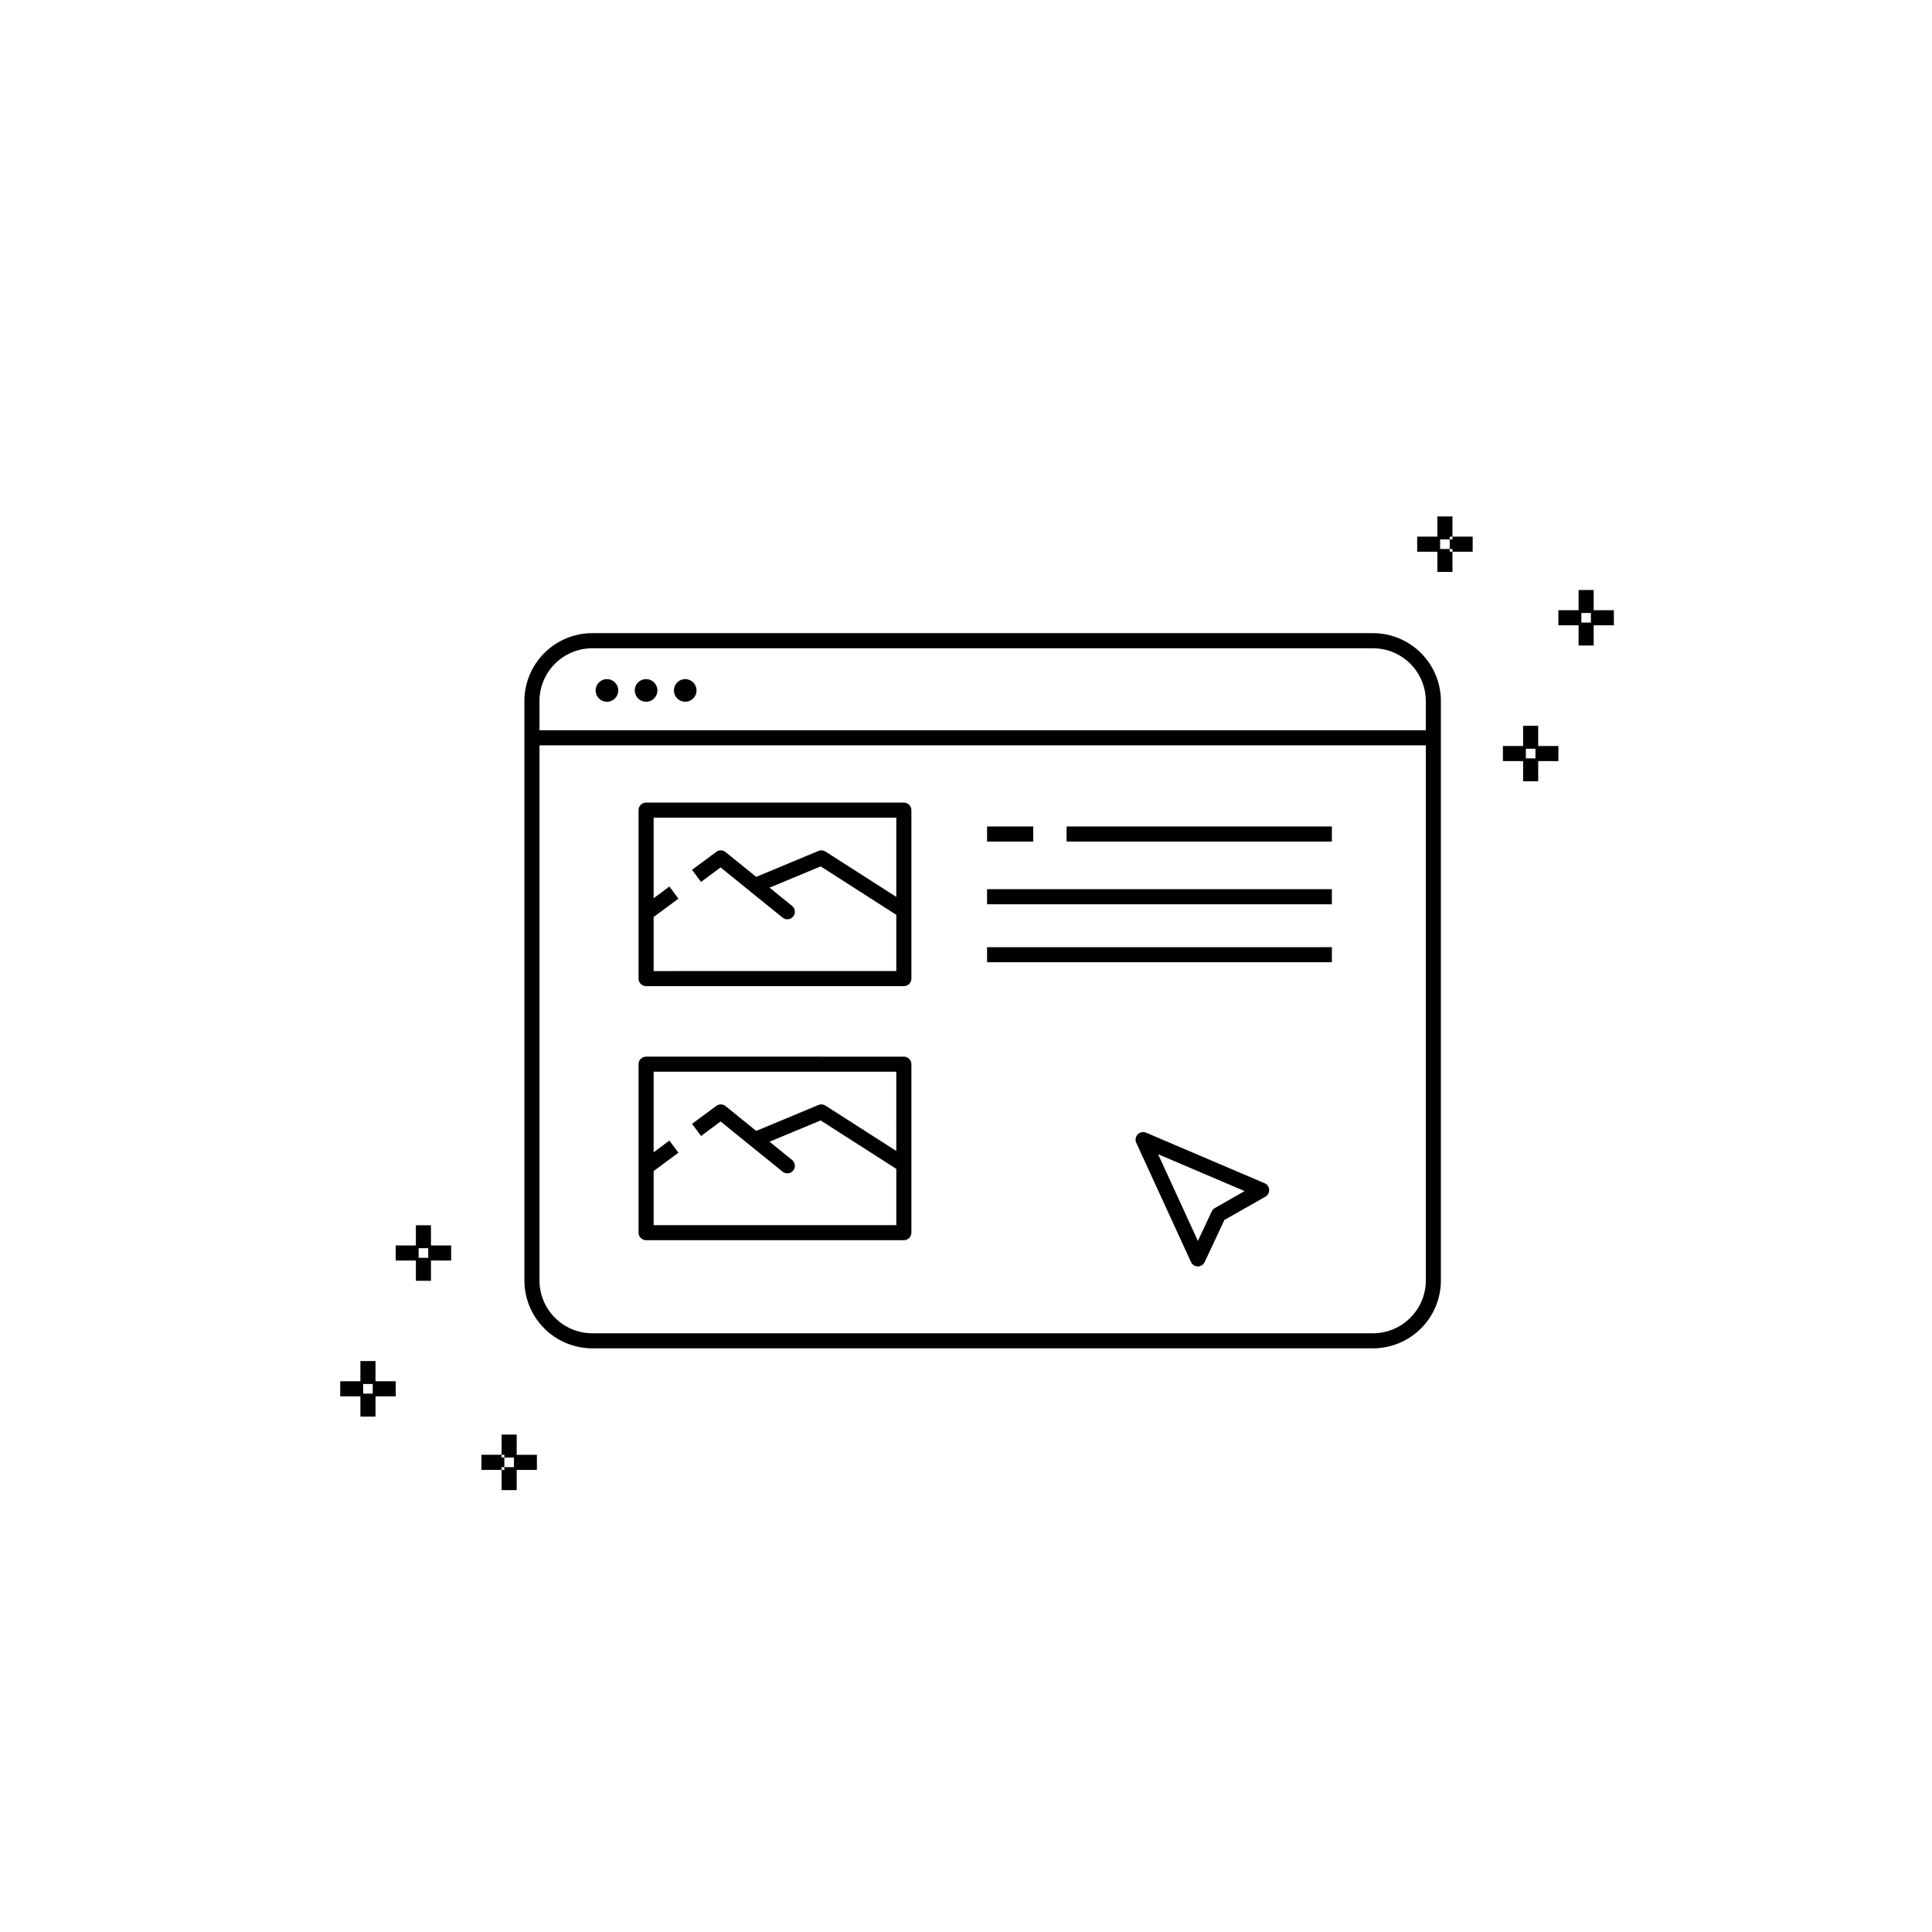 <?xml version="1.0" encoding="UTF-8"?>
<!-- Uploaded to: SVG Repo, www.svgrepo.com, Generator: SVG Repo Mixer Tools -->
<svg fill="#000000" width="800px" height="800px" version="1.1" viewBox="144 144 512 512" xmlns="http://www.w3.org/2000/svg">
 <path d="m507.86 311.79h-206.9c-4.769 0.004-9.344 1.902-12.715 5.277-3.375 3.371-5.273 7.945-5.277 12.715v153.55c0.004 4.769 1.902 9.344 5.277 12.715 3.371 3.375 7.945 5.269 12.715 5.277h206.9c4.769-0.008 9.344-1.902 12.719-5.277 3.371-3.371 5.269-7.945 5.273-12.715v-153.55c-0.004-4.769-1.902-9.344-5.273-12.715-3.375-3.375-7.949-5.273-12.719-5.277zm0 185.54h-206.9c-7.723-0.008-13.984-6.269-13.992-13.992v-141.81h234.89v141.81c-0.012 7.723-6.269 13.984-13.996 13.992zm13.996-159.8-234.89 0.004v-7.742c0.008-7.723 6.269-13.984 13.992-13.992h206.9c7.727 0.008 13.984 6.269 13.996 13.992zm-203.64-10.562c0 1.215-0.73 2.309-1.852 2.773s-2.41 0.207-3.266-0.652c-0.859-0.855-1.117-2.144-0.652-3.266s1.559-1.852 2.769-1.852c1.656 0 3 1.34 3 2.996zm10.375 0c0 1.215-0.73 2.309-1.852 2.773s-2.41 0.207-3.269-0.652c-0.855-0.855-1.113-2.144-0.648-3.266 0.461-1.121 1.555-1.852 2.769-1.852 1.656 0 3 1.34 3 2.996zm-20.746 0h-0.004c0 1.215-0.73 2.309-1.848 2.773-1.121 0.465-2.414 0.207-3.269-0.652-0.859-0.855-1.113-2.144-0.652-3.266 0.465-1.121 1.559-1.852 2.773-1.852 1.656 0 2.996 1.34 2.996 2.996zm171.28 130.59-31.402-13.387c-0.762-0.324-1.641-0.145-2.219 0.445-0.574 0.594-0.727 1.48-0.383 2.231l14.5 31.602c0.324 0.707 1.031 1.16 1.809 1.164h0.008c0.773 0 1.48-0.449 1.812-1.152l5.227-11.156 10.852-6.168c0.66-0.375 1.051-1.094 1.008-1.852-0.043-0.758-0.512-1.426-1.211-1.727zm-13.176 6.582c-0.359 0.207-0.648 0.516-0.824 0.891l-3.672 7.828-10.543-22.984 22.93 9.777zm-39.297-101.12h70.305v4h-70.305zm-8.832 4h-12.238v-4h12.238zm-12.238 12.621h91.375v4l-91.375-0.004zm0 15.371 91.375-0.004v4h-91.375zm-22.055-38.316-68.305-0.004c-0.531 0-1.039 0.211-1.414 0.586s-0.586 0.883-0.586 1.414v44.648-0.004c0 0.531 0.211 1.039 0.586 1.414s0.883 0.586 1.414 0.586h68.305c0.531 0 1.039-0.211 1.414-0.586s0.586-0.883 0.586-1.414v-44.648 0.004c0-0.531-0.211-1.039-0.586-1.414s-0.883-0.586-1.414-0.586zm-66.309 44.648 0.004-14.328 6.562-4.863-2.383-3.211-4.184 3.098 0.004-21.352h64.309v21l-18.773-12.023-0.004 0.004c-0.551-0.359-1.242-0.422-1.848-0.164l-16.5 6.875-8.129-6.582c-0.711-0.574-1.719-0.598-2.449-0.051l-6.426 4.762 2.383 3.211 5.184-3.84 7.789 6.309 0.062 0.051 8.602 6.961h-0.004c0.859 0.672 2.102 0.531 2.789-0.316s0.566-2.094-0.273-2.793l-5.992-4.856 13.543-5.637 20.047 12.84-0.004 14.898zm66.309 22.68-68.305-0.008c-0.531 0-1.039 0.211-1.414 0.586s-0.586 0.883-0.586 1.414v44.648c0 0.531 0.211 1.039 0.586 1.414s0.883 0.586 1.414 0.586h68.305c0.531 0 1.039-0.211 1.414-0.586s0.586-0.883 0.586-1.414v-44.648c0-0.531-0.211-1.039-0.586-1.414s-0.883-0.586-1.414-0.586zm-66.309 44.648 0.004-14.328 6.562-4.863-2.383-3.211-4.184 3.098 0.004-21.352h64.309l-0.004 21-18.773-12.023c-0.551-0.359-1.242-0.422-1.848-0.164l-16.5 6.875-8.129-6.582c-0.711-0.574-1.719-0.594-2.449-0.051l-6.426 4.762 2.383 3.211 5.184-3.84 7.789 6.309 0.062 0.051 8.602 6.961h-0.004c0.859 0.676 2.102 0.535 2.789-0.312 0.688-0.852 0.566-2.094-0.273-2.793l-5.992-4.856 13.543-5.637 20.047 12.84v14.902zm234.42-132.33h-4v5.356h-5.348v4h5.348v5.348h4v-5.348h5.352v-4h-5.352zm-0.727 6.082v2.547h-2.547v-2.547zm20.781-36.711h-5.352v-5.356h-4v5.356h-5.356v4h5.356v5.348h4l0.004-5.352h5.352zm-6.082 0.727v2.547h-2.539v-2.547zm-37.418-16.223h0.727v5.348h-4l0.004-5.348h-5.356v-4h5.356v-5.356h4l-0.004 5.359h-0.727v0.727h-2.547v2.547h2.547zm0.727-4h5.352v4h-5.352v-0.727h-0.727v-2.547h0.727zm-285.41 218.48h-4v5.352h-5.348v4h5.348v5.356h4v-5.356h5.356v-4h-5.356zm-0.727 6.074v2.551h-2.539v-2.547zm38.148 18.766h5.356v4h-5.356v5.356h-4v-5.356h0.727v-0.727h2.547v-2.547h-2.547v-0.727h-0.727v-5.352h4zm-22.719-60.828h-4v5.352h-5.352v4h5.352v5.356h4v-5.356h5.348v-4h-5.348zm-0.727 6.074v2.551h-2.547v-2.547zm19.445 58.023v0.727h-5.348v-4h5.348v0.727h0.727v2.547z"/>
</svg>